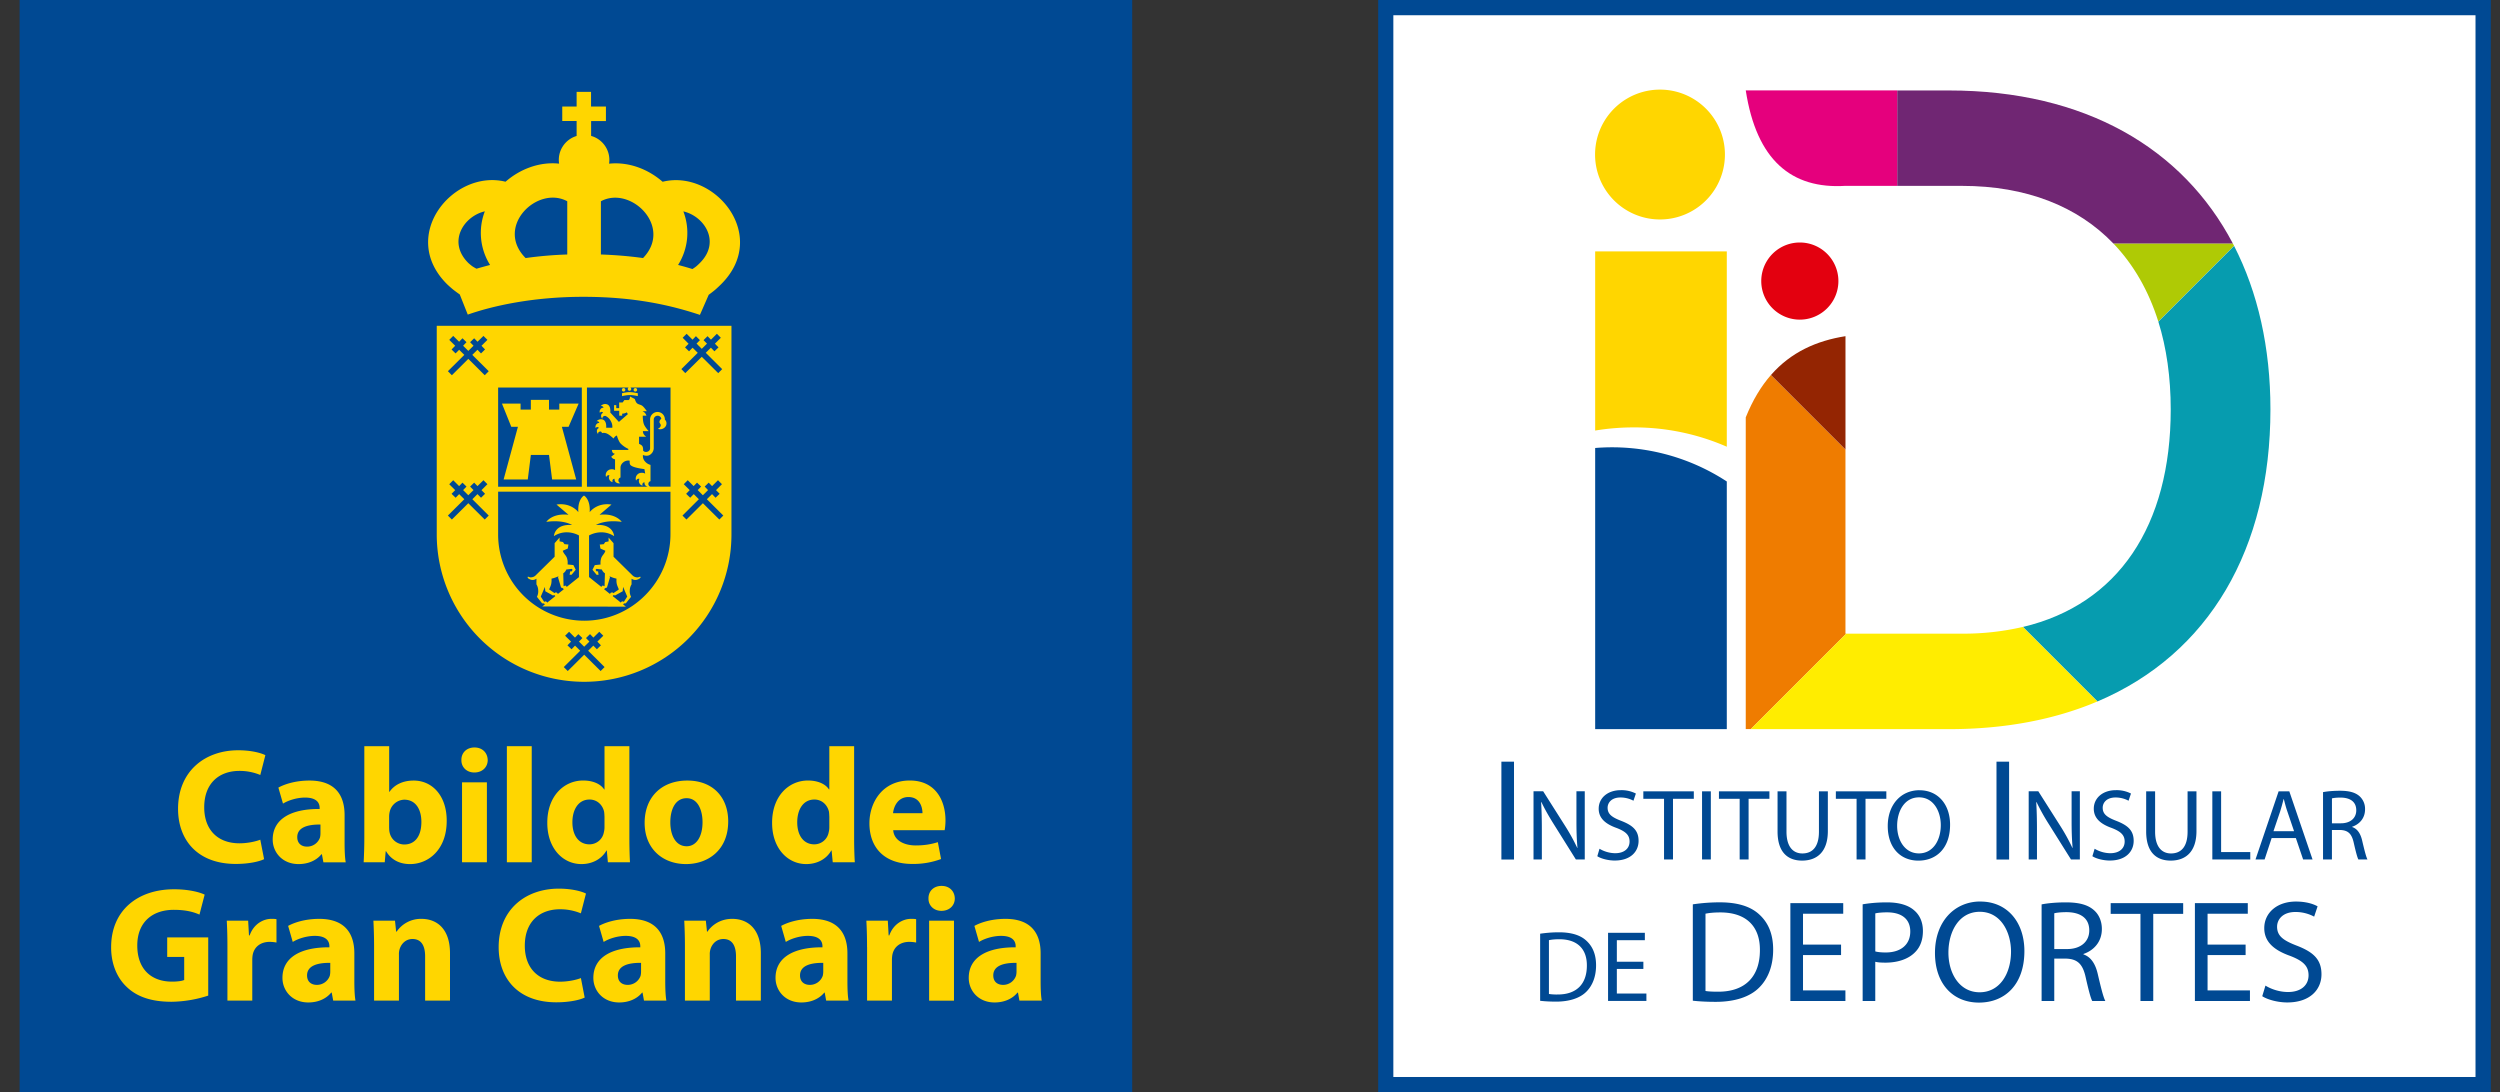 <svg width="103" height="45" viewBox="0 0 103 45" fill="none" xmlns="http://www.w3.org/2000/svg">
    <rect x="0" y="0" width="103" height="45" fill="#333333" stroke="none"/>
    <g clip-path="url(#mn4f0pdgwa)">
        <path d="M102.62 0H56.781v45h45.839V0z" fill="#004993"/>
        <path d="M101.991.628H57.406v43.744h44.585V.628z" fill="#fff"/>
        <path d="M46.646 0H.807v45h45.84V0z" fill="#004993"/>
        <path fill-rule="evenodd" clip-rule="evenodd" d="M10.88 35.398c-.19.094-.613.196-1.165.196-1.57 0-2.379-.978-2.379-2.27 0-1.55 1.106-2.413 2.48-2.413.531 0 .936.109 1.117.202l-.209.816a2.222 2.222 0 0 0-.862-.168c-.816 0-1.448.492-1.448 1.501 0 .91.539 1.482 1.454 1.482.311 0 .654-.068.856-.149l.156.8v.003zM13.324 35.526l-.061-.33h-.02c-.215.262-.553.404-.943.404-.666 0-1.065-.485-1.065-1.011 0-.856.77-1.267 1.934-1.259v-.047c0-.174-.094-.423-.6-.423-.337 0-.695.115-.91.249l-.19-.66c.23-.128.682-.29 1.28-.29 1.1 0 1.448.648 1.448 1.423v1.145c0 .318.013.62.047.801h-.922l.002-.002zm-.121-1.555c-.539-.006-.956.122-.956.518 0 .262.175.392.404.392a.56.56 0 0 0 .533-.377.768.768 0 0 0 .019-.175v-.358zM14.982 35.526c.013-.215.028-.613.028-.984v-3.799h1.024v1.88h.013c.196-.283.538-.464.996-.464.788 0 1.367.654 1.361 1.663 0 1.186-.754 1.778-1.51 1.778-.383 0-.754-.14-.99-.532h-.013l-.04.458h-.87zm1.052-1.401c0 .068.006.127.02.183a.62.62 0 0 0 .6.485c.438 0 .707-.336.707-.93 0-.511-.23-.916-.707-.916a.636.636 0 0 0-.6.505.883.883 0 0 0-.022.187v.486h.002zM20.094 31.316c0 .283-.215.511-.552.511-.323 0-.539-.23-.532-.511-.007-.296.209-.52.539-.52.33 0 .538.222.545.52zm-1.059.916h1.025v3.294h-1.024v-3.294z" fill="#FFD600"/>
        <path d="M21.907 30.743h-1.024v4.783h1.024v-4.783z" fill="#FFD600"/>
        <path fill-rule="evenodd" clip-rule="evenodd" d="M25.93 30.743v3.8c0 .37.012.761.025.983h-.91L25 35.04h-.013c-.209.371-.607.56-1.03.56-.782 0-1.408-.666-1.408-1.69-.006-1.112.688-1.753 1.476-1.753.404 0 .72.14.868.37h.013v-1.784h1.024zm-1.027 2.884c0-.054-.006-.128-.013-.181-.06-.277-.283-.505-.6-.505-.464 0-.707.417-.707.937 0 .56.277.909.7.909a.602.602 0 0 0 .595-.492.837.837 0 0 0 .027-.236v-.432h-.002zM30.002 33.842c0 1.205-.856 1.758-1.737 1.758-.963 0-1.706-.632-1.706-1.697 0-1.064.7-1.744 1.759-1.744 1.058 0 1.684.694 1.684 1.685m-2.385.032c0 .566.237.99.673.99.399 0 .654-.398.654-.99 0-.492-.19-.99-.654-.99-.492 0-.673.504-.673.99zM35.19 30.743v3.8c0 .37.013.761.028.983h-.909l-.047-.486h-.013c-.208.371-.607.56-1.03.56-.782 0-1.408-.666-1.408-1.69-.006-1.112.688-1.753 1.476-1.753.404 0 .722.14.869.37h.012v-1.784h1.025-.002zm-1.024 2.884c0-.054-.006-.128-.012-.181-.062-.277-.284-.505-.601-.505-.464 0-.707.417-.707.937 0 .56.277.909.7.909a.602.602 0 0 0 .595-.492.837.837 0 0 0 .027-.236v-.432h-.002zM36.8 34.206c.034.423.452.626.929.626.351 0 .632-.047.91-.135l.133.695a3.262 3.262 0 0 1-1.192.202c-1.118 0-1.76-.647-1.76-1.678 0-.835.52-1.759 1.664-1.759 1.065 0 1.47.828 1.47 1.644 0 .175-.02.33-.035.404H36.8h.001zm1.206-.701c0-.25-.109-.667-.58-.667-.43 0-.607.39-.632.667h1.212zM8.582 41.018a5.059 5.059 0 0 1-1.517.255c-.828 0-1.428-.208-1.846-.613-.417-.392-.647-.984-.64-1.65.006-1.51 1.104-2.372 2.593-2.372.586 0 1.037.114 1.26.22l-.214.823c-.25-.109-.56-.196-1.059-.196-.856 0-1.503.486-1.503 1.47 0 .983.585 1.488 1.429 1.488.236 0 .423-.028.504-.068v-.95h-.7v-.803h1.69v2.392l.003.004zM9.37 39.016c0-.486-.012-.8-.027-1.084h.881l.034.607h.028c.168-.48.573-.682.89-.682.094 0 .14 0 .215.013v.963a1.524 1.524 0 0 0-.277-.028c-.376 0-.632.202-.7.52-.013.068-.02.149-.02.23v1.671H9.37v-2.21zM13.728 41.226l-.061-.33h-.022c-.215.262-.551.405-.943.405-.667 0-1.065-.486-1.065-1.012 0-.856.769-1.267 1.934-1.26v-.047c0-.175-.094-.424-.6-.424-.337 0-.695.115-.91.25l-.19-.661c.23-.128.682-.29 1.28-.29 1.1 0 1.448.648 1.448 1.42v1.146c0 .318.013.62.047.801h-.922l.004.002zm-.121-1.556c-.539-.007-.956.121-.956.517 0 .262.175.39.404.39a.56.56 0 0 0 .533-.377.768.768 0 0 0 .019-.175v-.358.003zM15.412 38.982c0-.411-.013-.76-.028-1.05h.89l.047.451h.021a1.208 1.208 0 0 1 1.018-.526c.673 0 1.18.446 1.18 1.414v1.953h-1.025V39.4c0-.424-.149-.713-.52-.713-.282 0-.45.196-.519.383a.684.684 0 0 0-.04.256v1.9h-1.024v-2.243zM24.088 41.1c-.187.093-.613.195-1.165.195-1.569 0-2.378-.977-2.378-2.27 0-1.55 1.105-2.413 2.479-2.413.532 0 .937.109 1.118.203l-.21.815a2.222 2.222 0 0 0-.861-.168c-.816 0-1.449.492-1.449 1.501 0 .91.54 1.482 1.455 1.482.31 0 .654-.068.856-.149l.155.801v.002zM26.533 41.226l-.06-.33h-.019c-.215.262-.553.405-.943.405-.666 0-1.065-.486-1.065-1.012 0-.856.769-1.267 1.934-1.26v-.047c0-.175-.094-.424-.6-.424-.337 0-.695.115-.91.25l-.19-.661c.23-.128.682-.29 1.28-.29 1.1 0 1.448.648 1.448 1.42v1.146c0 .318.013.62.047.801h-.922v.002zm-.121-1.556c-.539-.007-.956.121-.956.517 0 .262.174.39.404.39a.56.56 0 0 0 .533-.377.768.768 0 0 0 .019-.175v-.358.003zM28.219 38.982c0-.411-.013-.76-.028-1.05h.89l.047.451h.021c.134-.208.47-.526 1.018-.526.673 0 1.18.446 1.18 1.414v1.953h-1.024V39.4c0-.424-.15-.713-.52-.713-.283 0-.451.196-.52.383a.686.686 0 0 0-.04.256v1.9h-1.024v-2.243zM34.038 41.226l-.06-.33h-.018c-.215.262-.552.405-.944.405-.666 0-1.064-.486-1.064-1.012 0-.856.768-1.267 1.933-1.26v-.047c0-.175-.093-.424-.6-.424-.337 0-.694.115-.91.25l-.19-.661c.23-.128.68-.29 1.28-.29 1.1 0 1.449.648 1.449 1.42v1.146c0 .318.012.62.047.801h-.922v.002zm-.12-1.556c-.54-.007-.957.121-.957.517 0 .262.175.39.405.39a.56.56 0 0 0 .532-.377.768.768 0 0 0 .02-.175v-.358.003zM35.722 39.016c0-.486-.013-.8-.028-1.084h.884l.034.607h.028c.168-.48.573-.682.89-.682.094 0 .14 0 .215.013v.963a1.524 1.524 0 0 0-.277-.028c-.377 0-.632.202-.7.52-.013.068-.02.149-.02.23v1.671h-1.024v-2.21h-.002zM39.338 37.017c0 .283-.215.51-.552.51-.323 0-.538-.23-.532-.51-.006-.296.209-.518.539-.518.33 0 .539.222.545.518zm-1.058.915h1.024v3.295H38.28v-3.295zM42 41.226l-.059-.33h-.021c-.215.262-.552.405-.944.405-.666 0-1.064-.486-1.064-1.012 0-.856.768-1.267 1.933-1.26v-.047c0-.175-.093-.424-.6-.424-.337 0-.694.115-.91.25l-.19-.661c.229-.128.682-.29 1.28-.29 1.1 0 1.449.648 1.449 1.42v1.146c0 .318.012.62.047.801h-.925l.005.002zm-.12-1.556c-.54-.007-.957.121-.957.517 0 .262.175.39.405.39a.56.56 0 0 0 .532-.377.767.767 0 0 0 .021-.175v-.358l-.002.003zM23.371 10.485V8.292c-1.235-.669-2.996 1.052-1.716 2.34a16.056 16.056 0 0 1 1.716-.147zm-3.74.586c.182-.053.367-.104.56-.155a2.478 2.478 0 0 1-.216-2.209c-.867.2-1.557 1.259-.678 2.13 0 0 .09.08.152.125.053.039.134.083.183.109zm6.862-.439c1.244-1.286-.507-3.002-1.736-2.34v2.193c.63.022 1.206.073 1.736.147zm2.036.452c.049-.032.104-.068.147-.102.064-.052.155-.143.155-.143.88-.871.192-1.93-.677-2.13a2.472 2.472 0 0 1-.217 2.207c.204.053.4.108.59.168h.002zm-3.565-6.691v.596h-.61V5.6a1.026 1.026 0 0 1 .74 1.144c.807-.085 1.605.221 2.206.745 2.138-.532 4.431 2.22 2.404 4.227 0 0-.145.143-.245.228-.085.072-.215.168-.26.202l-.362.827c-1.14-.377-2.631-.741-4.774-.744-2.131-.004-3.797.384-4.791.733l-.33-.83a6.328 6.328 0 0 1-.285-.211 5.824 5.824 0 0 1-.233-.207c-2.027-2.008.264-4.76 2.404-4.227.601-.524 1.4-.83 2.207-.745a1.026 1.026 0 0 1 .722-1.14v-.617h-.592v-.596h.592v-.605h.594v.605h.609l.004.004zM17.994 13.422v8.59a6.075 6.075 0 0 0 6.076 6.078 6.068 6.068 0 0 0 6.066-6.078v-8.59H17.994z" fill="#FFD600"/>
        <path fill-rule="evenodd" clip-rule="evenodd" d="M22.844 24.523a.054.054 0 0 0-.055.015l-.322-.177-.017-.18-.17.4.145.223c.02-.038.044-.03.074-.019.024.009.036.021.043.045l.334-.268c-.004-.017-.013-.032-.032-.037M25.655 24.361l-.322.177c-.014-.017-.034-.021-.055-.015-.02.007-.028.02-.032.039l.334.266c.007-.024.02-.036.043-.045.028-.01.053-.02.075.02l.144-.224-.17-.399-.017.181zM23.174 24.227a.09.09 0 0 0-.057-.015l-.126-.424.022-.045c-.035.017-.03.011-.066.026a1.186 1.186 0 0 1-.224.07c.002.066.004.124-.009.196-.012.081-.05.154-.089.25l.228.155c.01-.034.051-.037.08-.024.029.011.043.03.046.06l.249-.198c-.011-.026-.032-.036-.056-.05M25.188 24.416c.032-.012.07-.01.081.024l.228-.156c-.038-.095-.075-.166-.09-.249-.012-.07-.01-.128-.008-.196a1.043 1.043 0 0 1-.224-.07c-.036-.015-.032-.009-.066-.026l.022.045-.126.424a.1.1 0 0 0-.06.015c-.023.013-.044.027-.055.05l.247.199a.068.068 0 0 1 .047-.062" fill="#004592"/>
        <path fill-rule="evenodd" clip-rule="evenodd" d="m23.227 27.483.677-.673-.213-.21-.144.15-.169-.163.15-.152-.246-.242.164-.164.243.24.139-.142.168.161-.143.145.215.213.215-.213-.14-.145.166-.162.138.143.243-.24.166.163-.245.243.147.152-.166.163-.147-.15-.213.21.677.673-.164.164-.677-.673-.677.673-.164-.164zM18.453 15.294l.677-.673-.213-.21-.147.15-.166-.162.15-.153-.245-.243.163-.164.243.241.139-.143.166.162-.14.145.214.213.215-.213-.142-.145.168-.162.138.143.245-.24.164.163-.245.243.147.151-.166.164-.147-.15-.213.21.677.673-.164.166-.677-.675-.677.675-.164-.166zM28.072 15.207l.675-.671-.213-.211-.145.15-.166-.163.147-.15-.245-.246.164-.164.243.243.14-.145.166.164-.14.143.215.215.215-.215-.143-.143.166-.164.141.145.243-.243.164.164-.245.245.149.151-.168.162-.145-.149-.213.21.677.674-.164.164-.677-.673-.68.673-.161-.166zM18.453 21.241l.677-.673-.213-.21-.145.149-.168-.162.15-.151-.245-.243.163-.166.243.242.139-.142.166.162-.14.144.214.213.215-.213-.142-.144.168-.162.138.142.245-.242.164.164-.245.244.147.152-.166.162-.147-.15-.21.211.674.673-.164.164-.677-.673-.677.673-.164-.164zM28.118 21.241l.675-.673-.21-.21-.147.149-.167-.162.147-.151-.245-.245.164-.164.243.242.14-.142.167.162-.14.144.214.213.213-.213-.14-.144.166-.162.14.142.243-.242.164.164-.245.244.15.152-.169.162-.145-.15-.213.211.677.673-.163.164-.678-.673-.677.673-.164-.164zM20.523 20.053h3.448v-4.086h-3.448v4.086zm3.218-.298h-.994l-.128-1.011h-.748l-.127 1.011h-.995l.59-2.172h-.275l-.383-.954h.767v.247h.423v-.402h.748v.402h.424v-.247h.796l-.413.954h-.277l.59 2.172h.002zM25.97 15.967a.073.073 0 0 1 .038.062.073.073 0 0 1-.072.072.072.072 0 0 1-.073-.072c0-.028.015-.05.039-.062h-1.72v4.086h2.506a.207.207 0 0 1-.08-.038c-.042-.034-.059-.083-.053-.143a.084.084 0 0 0-.078.045.084.084 0 0 0 .004.091.174.174 0 0 1-.14-.106.178.178 0 0 1 .006-.172.093.093 0 0 0-.079.004.1.1 0 0 0-.06.07.237.237 0 0 1 .088-.283c.09-.066.24-.045.285-.004l-.03-.188c-.085-.017-.426-.05-.56-.155-.055-.043-.049-.115-.049-.194a.32.32 0 0 0-.27.075.29.29 0 0 0-.107.191v.428a.115.115 0 0 0-.083.092.119.119 0 0 0 .077.14.2.2 0 0 1-.185-.036c-.043-.034-.058-.083-.054-.143a.084.084 0 0 0-.078.045.084.084 0 0 0 .004.092.175.175 0 0 1-.14-.107.178.178 0 0 1 .006-.172.093.093 0 0 0-.08.004.1.1 0 0 0-.059.07.234.234 0 0 1 .088-.283c.087-.064.234-.047.279-.006v-.445a.23.23 0 0 1-.09-.035.188.188 0 0 1-.066-.074l.151-.12s-.064-.01-.087-.042c-.038-.055-.038-.117-.038-.117h.677v-.043a1.062 1.062 0 0 1-.313-.217c-.068-.062-.15-.277-.154-.334a.202.202 0 0 0-.08.045c-.03.025-.043.053-.062.078-.109-.1-.222-.191-.311-.217a.317.317 0 0 0-.173-.004c0-.017 0-.026-.002-.036-.03-.028-.047-.039-.085-.026-.049.015-.072.045-.064.098a.164.164 0 0 1-.049-.149c.007-.045.034-.077.081-.098-.013-.025-.036-.038-.066-.038-.03 0-.05.015-.064.042a.147.147 0 0 1 .02-.147.141.141 0 0 1 .127-.066.083.083 0 0 0-.036-.055.082.082 0 0 0-.077-.013.236.236 0 0 1 .252-.072c.16.047.15.29.142.338h.254a.445.445 0 0 0-.06-.27.452.452 0 0 0-.177-.192c-.03-.027-.063-.032-.102-.02a.102.102 0 0 0-.07.114.173.173 0 0 1-.051-.149c.006-.045.036-.077.08-.098a.071.071 0 0 0-.065-.038c-.03 0-.051.015-.064.042a.142.142 0 0 1 .019-.147.14.14 0 0 1 .128-.066.083.083 0 0 0-.037-.055.088.088 0 0 0-.076-.015.236.236 0 0 1 .251-.072c.16.044.15.287.139.338l.357.388.369-.32-.045-.074a.322.322 0 0 1-.087.038.329.329 0 0 1-.102.015v.083h-.122v-.2H25.3v-.234h.09v.125h.119v-.234h.143l.072-.098h.18s.03-.034.04-.06c.012-.034.012-.089.012-.089l.198.104s.028.096.064.147c.068.092.168.069.256.143.082.07.176.213.176.213h-.177s.073.04.105.079c.03.036.057.104.057.104h-.153s-.004.226.049.358c.049.123.196.281.196.281h-.24s.006.072.027.113c.028.055.108.117.108.117h-.293v.294s.1.036.136.093c.043.069.03.184.03.184.038.042.08.06.138.055.083-.009.151-.064.151-.149v-1.192c0-.173.152-.316.324-.305.164.01.29.147.285.313.054.058.073.11.064.187-.015.156-.217.262-.353.188.061-.02.1-.058.117-.12.02-.07-.066-.106-.05-.176a.165.165 0 0 1 .075-.109.152.152 0 0 0-.132-.128.16.16 0 0 0-.18.147v1.195a.334.334 0 0 1-.177.279c-.08.043-.188.028-.269-.004-.004.106.013.18.081.26.075.085.137.119.232.148v.67a.11.11 0 0 0-.085.086c-.015.06.017.12.077.141h-.007.84v-4.086H25.97v.002zm.207.021c.04 0 .072.032.072.072 0 .04-.032.073-.072.073a.072.072 0 0 1-.073-.073c0-.04.032-.072.073-.072zm-.484 0c.038 0 .072.032.072.072a.073.073 0 0 1-.072.073.072.072 0 0 1-.072-.073c0-.04.032-.072.072-.072zm.586.332s-.207-.047-.341-.044c-.123 0-.31.044-.31.044V16.2s.186-.045.31-.045c.134 0 .34.047.34.047v.121-.002zM24.156 20.257h-3.633v1.766a3.55 3.55 0 0 0 3.55 3.55c1.96 0 3.55-1.608 3.55-3.567v-1.747h-3.467v-.002zm2.217 3.552c-.023.037-.062.051-.106.068a.252.252 0 0 1-.247-.036v.235a.486.486 0 0 0-.073.253.48.48 0 0 0 .053.26l-.219.272a.096.096 0 0 0-.06 0 .085.085 0 0 0-.049.04l.116.094-3.448-.008.108-.085a.089.089 0 0 0-.049-.039.095.095 0 0 0-.06 0l-.218-.274a.477.477 0 0 0 .053-.26.48.48 0 0 0-.073-.253v-.235a.251.251 0 0 1-.247.036c-.044-.017-.083-.034-.106-.068-.017-.021-.01-.049.01-.05.064.02.082.038.15.025a.285.285 0 0 0 .146-.064l.797-.784v-.558l.204-.232v.158l.139.027.062.088.163.015-.027.166-.205.09c.034.136.147.189.181.333.022.088.024.141.017.233l.239.025.096.192-.17.206h-.082l.022-.138h.062l.04-.064-.036-.04-.224.027a.324.324 0 0 1-.126.155l.013.529.024.004a.053.053 0 0 1 .055-.023c.03.006.043.025.045.057l.51-.409v-1.716s-.508-.31-1.032.028c0 0 .021-.511.75-.458 0 0-.352-.23-1.063-.13 0 0 .243-.37.914-.292l-.494-.421c.61-.094.9.313.9.313-.036-.528.226-.68.226-.68h.013s.264.152.228.68c0 0 .29-.407.898-.313l-.492.421c.67-.079.914.292.914.292-.711-.1-1.063.13-1.063.13.727-.055.75.458.75.458-.524-.337-1.033-.028-1.033-.028v1.714l.513.411c.003-.032.015-.05.045-.057.023-.005.043.004.058.023.012-.002.014-.004.023-.004l.015-.528a.257.257 0 0 1-.079-.073.27.27 0 0 1-.047-.083l-.223-.027-.037.04.041.062h.062l.021.142h-.08l-.171-.206.096-.192.238-.025a.605.605 0 0 1 .017-.232c.034-.145.145-.198.181-.335l-.204-.09-.028-.165.164-.015.062-.087.138-.028v-.158l.204.232v.558l.797.784a.295.295 0 0 0 .147.064c.066.01.085-.004.149-.026.021 0 .026.03.01.051l-.008-.002zM67.707 39.623h-1.093v-.888h1.154v-.304h-1.516v2.808h1.58v-.304h-1.218V39.92h1.093v-.3.002zm-3.89-.888c.095-.021.238-.038.425-.038.767 0 1.141.421 1.137 1.084 0 .758-.422 1.192-1.197 1.192a2.23 2.23 0 0 1-.366-.021v-2.217zm-.363 2.498c.183.021.4.034.658.034.545 0 .98-.143 1.242-.405.261-.257.404-.634.404-1.092 0-.458-.147-.78-.396-1.01-.245-.23-.617-.349-1.137-.349-.288 0-.55.026-.771.058v2.764zm29.75-.19c.216.143.642.258 1.03.258.951 0 1.411-.539 1.411-1.16 0-.622-.347-.922-1.028-1.184-.556-.215-.801-.4-.801-.778 0-.274.209-.605.76-.605.364 0 .635.12.767.192l.142-.424c-.178-.102-.479-.198-.892-.198-.783 0-1.305.467-1.305 1.095 0 .569.407.91 1.065 1.143.545.21.76.424.76.801 0 .407-.311.688-.843.688-.36 0-.701-.12-.933-.264l-.132.436zm-.685-2.125h-1.567v-1.273h1.657v-.437H90.43v4.034h2.268v-.437h-1.746V39.35h1.567v-.432zm-4.331 2.324h.526v-3.59h1.233v-.444H86.96v.443h1.227v3.59zm-3.552-3.614c.083-.024.264-.047.515-.047.55.006.927.234.927.754 0 .46-.354.766-.91.766h-.532v-1.473zm-.52 3.614h.52v-1.747h.49c.472.017.688.228.807.784.113.502.204.85.268.962h.539c-.083-.155-.18-.545-.311-1.107-.096-.42-.281-.707-.592-.813v-.017c.424-.143.76-.497.76-1.029 0-.31-.113-.585-.317-.767-.251-.227-.611-.33-1.167-.33-.36 0-.737.03-.999.084v3.977l.002.003zm-2.549-3.676c.867 0 1.287.837 1.287 1.64 0 .915-.467 1.676-1.293 1.676-.826 0-1.286-.771-1.286-1.634 0-.862.43-1.682 1.292-1.682zm.026-.424c-1.078 0-1.872.837-1.872 2.12 0 1.281.748 2.045 1.812 2.045 1.065 0 1.872-.736 1.872-2.123 0-1.196-.711-2.04-1.812-2.04v-.002zm-4.332.49c.09-.023.265-.043.49-.043.575 0 .952.258.952.79 0 .533-.383.863-1.011.863-.173 0-.318-.013-.43-.043v-1.567zm-.52 3.61h.52v-1.617c.12.03.265.036.42.036.509 0 .958-.149 1.233-.443.202-.208.31-.496.31-.862s-.131-.652-.353-.843c-.238-.215-.615-.335-1.13-.335-.42 0-.748.037-1 .08v3.983zm-.89-2.324h-1.567v-1.273h1.657v-.437h-2.178v4.034h2.268v-.437h-1.747V39.35h1.568v-.432zm-5.587-1.273c.139-.03.34-.053.611-.053 1.101 0 1.64.604 1.633 1.554 0 1.088-.604 1.712-1.716 1.712-.204 0-.394-.006-.526-.03v-3.183h-.002zm-.52 3.584c.265.03.576.047.946.047.784 0 1.405-.205 1.782-.582.377-.37.582-.91.582-1.567 0-.658-.209-1.118-.569-1.448-.353-.33-.886-.503-1.633-.503a7.6 7.6 0 0 0-1.108.083V41.23zm26.331-8.335c.058-.017.183-.034.358-.034.383.004.645.162.645.526 0 .321-.245.534-.632.534h-.37v-1.026zm-.362 2.517h.362v-1.216h.341c.33.013.48.158.562.545.08.35.143.592.188.671h.374c-.057-.109-.125-.38-.217-.77-.066-.293-.196-.493-.413-.567v-.013c.296-.1.53-.345.53-.718a.699.699 0 0 0-.221-.534c-.175-.158-.426-.23-.813-.23-.25 0-.514.021-.697.057v2.773l.004.002zm-2.046-1.167.275-.813c.053-.17.1-.341.142-.51h.009c.042.163.083.33.147.514l.275.809h-.848zm.922.283.3.884h.388l-.958-2.809h-.44l-.953 2.809h.375l.291-.884h.997zm-3.441.884h1.563v-.305H91.51v-2.504h-.362v2.809zm-2.726-2.809v1.655c0 .87.434 1.2 1.01 1.2.608 0 1.062-.353 1.062-1.217v-1.638h-.366v1.663c0 .622-.266.897-.684.897-.374 0-.654-.266-.654-.897v-1.663h-.368zm-2.217 2.673c.15.1.445.179.718.179.662 0 .984-.375.984-.81 0-.434-.243-.64-.718-.826-.387-.149-.558-.279-.558-.54 0-.192.145-.422.53-.422.254 0 .441.083.535.134l.1-.296a1.287 1.287 0 0 0-.622-.139c-.545 0-.91.326-.91.763 0 .396.284.634.742.796.379.147.53.296.53.558 0 .283-.217.48-.588.48-.249 0-.487-.084-.649-.184l-.092.305-.002.002zm-2.282.136V34.21c0-.466-.009-.805-.03-1.159l.013-.004a8.9 8.9 0 0 0 .525.937l.893 1.425h.366V32.6h-.34v1.175c0 .44.008.78.042 1.155l-.009.004a8.11 8.11 0 0 0-.504-.914l-.901-1.42h-.396v2.809h.34v.002zm-4.86-2.56c.605 0 .897.584.897 1.142 0 .636-.326 1.167-.901 1.167s-.897-.537-.897-1.137c0-.601.3-1.172.901-1.172zm.017-.294c-.75 0-1.305.584-1.305 1.476s.521 1.425 1.262 1.425c.742 0 1.306-.513 1.306-1.48 0-.833-.496-1.42-1.263-1.42zm-2.587 2.854h.366v-2.5h.858v-.309h-2.08v.309h.854v2.5h.002zm-3.258-2.809v1.655c0 .87.434 1.2 1.01 1.2.608 0 1.062-.353 1.062-1.217v-1.638h-.367v1.663c0 .622-.266.897-.683.897-.375 0-.654-.266-.654-.897v-1.663h-.368zm-1.56 2.809h.367v-2.5h.858v-.309h-2.08v.309h.854v2.5h.002zm-1.551-2.809v2.809h.362v-2.809h-.362zm-1.563 2.809h.366v-2.5h.858v-.309h-2.08v.309h.853v2.5h.002zm-2.754-.136c.15.1.445.179.718.179.662 0 .984-.375.984-.81 0-.434-.243-.64-.718-.826-.388-.149-.558-.279-.558-.54 0-.192.147-.422.53-.422.254 0 .441.083.535.134l.1-.296a1.287 1.287 0 0 0-.622-.139c-.545 0-.91.326-.91.763 0 .396.284.634.742.796.379.147.53.296.53.558 0 .283-.217.48-.588.48-.249 0-.487-.084-.65-.184l-.09.305-.003.002zm-2.283.136V34.21c0-.466-.008-.805-.03-1.159l.013-.004c.143.305.33.626.526.937l.892 1.425h.367V32.6h-.343v1.175c0 .44.008.78.043 1.155l-.009.004a8.126 8.126 0 0 0-.505-.914l-.9-1.42h-.397v2.809h.341l.002.002zm18.731-4.031v4.033h.52V31.38h-.52zm-20.398 0v4.033h.52V31.38h-.52z" fill="#004993"/>
        <path fill-rule="evenodd" clip-rule="evenodd" d="M87.068 10.028c.832.866 1.456 1.95 1.855 3.221l3.121-3.121-.053-.1h-4.923z" fill="#AFCA05"/>
        <path fill-rule="evenodd" clip-rule="evenodd" d="M88.924 13.252c.336 1.077.51 2.289.51 3.616 0 4.787-2.159 8.028-6.09 8.963l3.07 3.07c4.611-1.957 7.128-6.303 7.128-12.035 0-2.541-.515-4.817-1.497-6.734l-3.121 3.122v-.002z" fill="#069CAF"/>
        <path fill-rule="evenodd" clip-rule="evenodd" d="M78.164 7.658h2.668c2.66 0 4.772.847 6.237 2.372h4.923c-2.055-3.918-6.086-6.303-11.697-6.303h-2.131V7.66v-.002z" fill="#702673"/>
        <path fill-rule="evenodd" clip-rule="evenodd" d="M76.067 26.108h-.034V18.52l-3.07-3.07c-.403.46-.752 1.034-1.038 1.746v12.842h.209l3.933-3.933v.003z" fill="#EF7C00"/>
        <path fill-rule="evenodd" clip-rule="evenodd" d="M71.925 3.724c.443 2.873 1.88 4.072 4.108 3.933h2.13V3.724h-6.238z" fill="#E5007D"/>
        <path fill-rule="evenodd" clip-rule="evenodd" d="M76.034 18.52v-4.67c-1.187.188-2.243.654-3.071 1.6l3.07 3.07z" fill="#942502"/>
        <path fill-rule="evenodd" clip-rule="evenodd" d="M83.34 25.83a10.85 10.85 0 0 1-2.51.277h-4.766l-3.933 3.934h8.163c2.323 0 4.37-.399 6.118-1.14l-3.071-3.07z" fill="#FFED00"/>
        <path fill-rule="evenodd" clip-rule="evenodd" d="M74.153 9.991a1.589 1.589 0 1 1 0 3.178 1.589 1.589 0 0 1 0-3.178z" fill="#E3000F"/>
        <path fill-rule="evenodd" clip-rule="evenodd" d="M71.144 19.84v10.2h-5.423V18.457a8.636 8.636 0 0 1 5.426 1.382" fill="#004993"/>
        <path fill-rule="evenodd" clip-rule="evenodd" d="M71.144 10.358v8.047a9.532 9.532 0 0 0-3.833-.796c-.543 0-1.073.044-1.59.13v-7.381h5.423zM68.392 9.042a2.675 2.675 0 1 0 0-5.35 2.675 2.675 0 0 0 0 5.35z" fill="#FFD600"/>
    </g>
    <defs>
        <clipPath id="mn4f0pdgwa">
            <path fill="#fff" transform="translate(.808)" d="M0 0h101.812v45H0z"/>
        </clipPath>
    </defs>
</svg>
